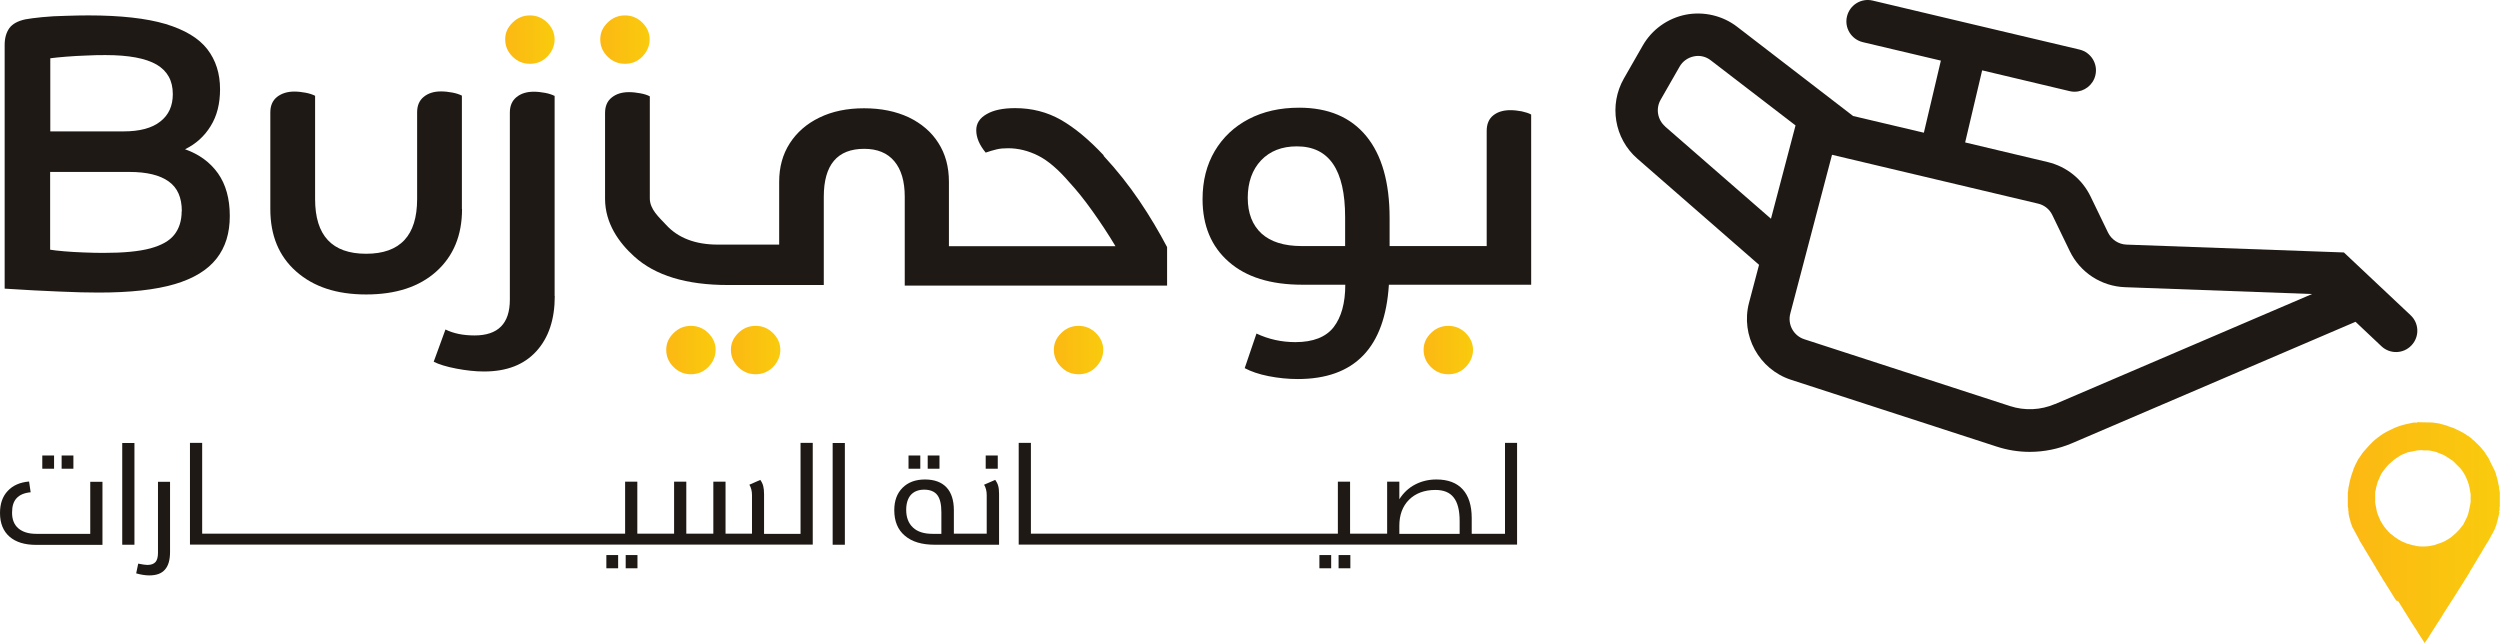 <?xml version="1.0" encoding="UTF-8"?>
<svg id="Layer_1" data-name="Layer 1" xmlns="http://www.w3.org/2000/svg" xmlns:xlink="http://www.w3.org/1999/xlink" viewBox="0 0 172.01 44.24">
  <defs>
    <style>
      .cls-1 {
        fill: #1e1914;
      }

      .cls-1, .cls-2, .cls-3, .cls-4, .cls-5, .cls-6, .cls-7, .cls-8, .cls-9 {
        stroke-width: 0px;
      }

      .cls-2 {
        fill: url(#linear-gradient);
      }

      .cls-3 {
        fill: url(#linear-gradient-6);
      }

      .cls-4 {
        fill: url(#linear-gradient-5);
      }

      .cls-5 {
        fill: none;
      }

      .cls-6 {
        fill: url(#linear-gradient-2);
      }

      .cls-7 {
        fill: url(#linear-gradient-7);
      }

      .cls-8 {
        fill: url(#linear-gradient-3);
      }

      .cls-9 {
        fill: url(#linear-gradient-4);
      }
    </style>
    <linearGradient id="linear-gradient" x1="161.46" y1="488.65" x2="171.95" y2="488.65" gradientTransform="translate(0 -452)" gradientUnits="userSpaceOnUse">
      <stop offset="0" stop-color="#fcb813"/>
      <stop offset="1" stop-color="#f9cb0d"/>
    </linearGradient>
    <linearGradient id="linear-gradient-2" x1="97.95" y1="20.78" x2="101.36" y2="20.78" gradientTransform="translate(0 44.86) scale(1 -1)" xlink:href="#linear-gradient"/>
    <linearGradient id="linear-gradient-3" x1="72.51" y1="20.78" x2="75.92" y2="20.78" gradientTransform="translate(0 44.86) scale(1 -1)" xlink:href="#linear-gradient"/>
    <linearGradient id="linear-gradient-4" x1="50.28" y1="20.78" x2="53.69" y2="20.78" gradientTransform="translate(0 44.86) scale(1 -1)" xlink:href="#linear-gradient"/>
    <linearGradient id="linear-gradient-5" x1="45.84" y1="20.78" x2="49.25" y2="20.78" gradientTransform="translate(0 44.86) scale(1 -1)" xlink:href="#linear-gradient"/>
    <linearGradient id="linear-gradient-6" x1="41.3" y1="42.13" x2="44.71" y2="42.13" gradientTransform="translate(0 44.86) scale(1 -1)" xlink:href="#linear-gradient"/>
    <linearGradient id="linear-gradient-7" x1="34.76" y1="42.13" x2="38.17" y2="42.13" gradientTransform="translate(0 44.86) scale(1 -1)" xlink:href="#linear-gradient"/>
  </defs>
  <g>
    <rect class="cls-5" x="160.83" y="30.66" width="10.86" height="6.97"/>
    <rect class="cls-5" x="160.83" y="28.7" width="10.86" height="15.46"/>
  </g>
  <path class="cls-1" d="M6.2,36.73h-3.71c-.53,0-.94-.13-1.23-.38s-.43-.61-.43-1.07.1-.77.31-1c.21-.23.53-.37.97-.41l-.11-.74c-.62.05-1.12.27-1.47.65-.36.38-.53.89-.53,1.52,0,.7.22,1.24.65,1.62.43.38,1.05.57,1.84.57h4.56v-4.34h-.84v3.58h0Z"/>
  <path class="cls-1" d="M5.05,31.34h-.81v.91h.81v-.91Z"/>
  <path class="cls-1" d="M3.72,31.34h-.81v.91h.81v-.91Z"/>
  <path class="cls-1" d="M9.25,30.48h-.84v7h.84v-7Z"/>
  <path class="cls-1" d="M10.87,38.04c0,.29-.06.5-.17.63-.12.13-.3.2-.56.2-.12,0-.33-.03-.63-.09l-.14.67c.32.09.62.14.9.14.49,0,.85-.13,1.08-.4.24-.27.35-.67.35-1.22v-4.82h-.83v4.89h0Z"/>
  <path class="cls-1" d="M42.53,38.19h-.81v.91h.81v-.91Z"/>
  <path class="cls-1" d="M43.86,38.19h-.81v.91h.81v-.91Z"/>
  <path class="cls-1" d="M55.08,36.73h-2.51v-2.74c0-.22-.02-.41-.06-.56s-.11-.29-.2-.41l-.75.33c.12.2.18.44.18.72v2.65h-1.82v-3.58h-.84v3.58h-1.86v-3.58h-.84v3.58h-2.53v-3.58h-.84v3.58H13.91v-6.25h-.84v7h42.85v-7h-.84v6.25h0Z"/>
  <path class="cls-1" d="M58.13,30.48h-.84v7h.84v-7Z"/>
  <path class="cls-1" d="M63.32,31.34h-.81v.91h.81v-.91Z"/>
  <path class="cls-1" d="M64.64,31.34h-.81v.91h.81v-.91Z"/>
  <path class="cls-1" d="M68.47,33.02l-.76.33c.12.2.18.44.18.72v2.65h-2.26v-1.61c0-.69-.17-1.22-.51-1.58-.34-.36-.84-.54-1.48-.54s-1.16.19-1.54.57-.57.89-.57,1.54c0,.76.24,1.35.73,1.76.49.42,1.17.62,2.07.62h4.41v-3.49c0-.23-.02-.42-.06-.56-.04-.15-.11-.28-.2-.41h-.01ZM64.79,36.73h-.63c-.58,0-1.03-.14-1.34-.43s-.47-.69-.47-1.22c0-.44.11-.79.32-1.03.22-.24.53-.36.92-.36s.71.12.9.37.28.64.28,1.18v1.49h.02Z"/>
  <path class="cls-1" d="M68.65,31.34h-.83v.91h.83v-.91Z"/>
  <path class="cls-1" d="M92.91,38.19h-.81v.91h.81v-.91Z"/>
  <path class="cls-1" d="M91.59,38.19h-.81v.91h.81v-.91Z"/>
  <path class="cls-1" d="M103.55,30.48v6.25h-2.29v-1.08c0-.87-.21-1.53-.62-1.98s-1.01-.68-1.81-.68c-.54,0-1.03.12-1.47.35s-.8.57-1.08,1.01v-1.21h-.84v3.58h-2.55v-3.58h-.84v3.58h-21.12v-6.25h-.84v7h34.29v-7h-.84,0ZM100.43,36.73h-4.15v-.55c0-.75.22-1.35.67-1.8.45-.44,1.05-.67,1.81-.67.57,0,.99.17,1.26.52.27.34.41.88.41,1.62v.87h0Z"/>
  <g>
    <path class="cls-2" d="M164.88,41.33s-.06-.09-.1-.14c0-.02-.02-.03-.03-.05-.08-.13-.16-.26-.24-.39-.11-.17-.21-.34-.32-.51,0-.02-.02-.03-.03-.05h0s-.03-.06-.05-.09c0,0-.02-.03-.03-.04-.03-.05-.07-.11-.11-.16,0-.02-.02-.04-.03-.06-.09-.14-.18-.29-.26-.43,0-.02-.02-.03-.03-.05-.03-.04-.05-.09-.08-.13h0c-.03-.06-.07-.12-.11-.17,0,0,0-.02,0-.03-.03-.05-.07-.11-.1-.16h0c-.21-.35-.42-.7-.63-1.04,0-.02-.02-.03-.03-.05-.02-.04-.04-.07-.06-.11-.02-.03-.03-.05-.05-.08-.08-.13-.16-.26-.24-.39,0,0,0-.02-.02-.03,0,0,0-.02,0-.03-.14-.26-.29-.53-.43-.79,0,0,0-.02-.02-.03-.02-.04-.03-.07-.05-.11-.03-.09-.06-.19-.1-.28,0-.05-.02-.09-.03-.14,0-.04-.03-.08-.04-.13-.02-.11-.05-.21-.07-.32,0-.02,0-.03,0-.05v-.08s0-.05-.02-.08c0-.03,0-.07,0-.11,0-.06-.02-.12-.03-.18,0-.05,0-.11,0-.16v-.81s0-.04.02-.06l.02-.24c.02-.07.03-.15.05-.22.06-.35.16-.69.29-1.02v-.03c.03-.07.06-.15.1-.22,0,0,0,0,0-.02.08-.16.17-.32.25-.49,0,0,.02-.02.03-.03.07-.1.14-.21.21-.31.03-.04.05-.08.08-.11.13-.15.26-.29.39-.44.08-.09.17-.18.26-.27h0s.06-.05.09-.08c0,0,.02-.02.03-.03.29-.24.58-.46.92-.63.27-.13.54-.27.82-.36.29-.1.59-.15.89-.22.02,0,.04,0,.06-.01.05,0,.11,0,.16-.01.02.04.04.04.06,0,.03,0,.05-.02.07-.02.34,0,.68.01,1.01.02.1.01.19.03.29.04.04,0,.08.02.13.02.04,0,.08.02.12.03.02,0,.05.01.07.02.03,0,.06.01.09.02.09.03.19.05.28.08.02,0,.03.01.05.02.02,0,.03,0,.05.02.07.03.15.05.22.08.02,0,.03,0,.05.01,0,0,0,0,.02.01l.09.03s0,0,.02.01c.13.06.27.13.4.19l.14.07s.03.02.05.03c0,0,0,0,.02.01.07.04.15.09.22.13.02.02.04.03.06.05,0,0,0,0,.02.01,0,0,.02.01.03.02,0,0,0,0,.02.01h.02s.06.05.09.08c.03.02.05.03.08.05.02.02.04.03.06.05,0,0,.02.02.03.03,0,0,.02.02.03.03.03.02.05.04.08.07.03.02.05.04.08.06.02.02.03.04.05.06.11.11.23.21.34.33.12.13.23.28.34.42,0,0,0,0,0,.02.04.05.07.1.11.15,0,0,0,.02.02.03h0s0,.03.02.04c.02.02.03.04.05.07.03.05.05.09.08.14,0,0,0,0,0,.02,0,0,0,.02.02.03,0,0,0,0,0,.02h0s0,0,.02.02c0,.02,0,.03.02.05.1.19.19.39.29.58.02.04.04.08.06.13s.03.09.05.14v.03c.03.11.06.21.1.32,0,0,0,0,0,.02.02.09.04.18.06.27.02.08.03.16.05.24v.08s0,.05.02.08c0,.04,0,.08.02.13,0,.03,0,.05.02.08v.08c0,.18,0,.35,0,.53,0,.1,0,.2,0,.29v.03s0,.11-.02.16c0,0,0,.02,0,.03v.13s0,.04,0,.06c-.02.02-.04.03-.05.05,0,0,.03.02.04.03v.03s0,.05-.02.08l-.02.09c-.03.1-.05.2-.07.3-.03.11-.06.21-.09.32,0,0,0,0,0,.02h0c-.06.2-.14.38-.24.56-.11.18-.2.37-.3.55,0,0-.02.02-.03.03h0v.04s0,.02-.02.02c-.02.02-.03.04-.05.06-.08.14-.17.28-.25.42-.02.03-.04.07-.06.1-.03.05-.06.11-.09.16s-.06.11-.1.16-.06.11-.1.16-.06.11-.09.16l-.06.1s-.03.05-.05.08c-.09.15-.18.3-.27.45-.04.06-.07.11-.11.17,0,0,0,0,0,.02-.03.05-.05.09-.08.14,0,.02-.02.03-.03.05-.09.14-.18.28-.27.43-.04.07-.08.14-.13.21,0,.02-.02.03-.03.05l-.02.03c-.05.07-.09.15-.14.22-.15.24-.31.48-.46.73l-.02.03c-.19.29-.38.58-.56.87-.08.12-.15.24-.22.37-.09.14-.18.28-.27.41-.15.23-.29.46-.44.69,0,.02-.02.03-.03.05s-.02.03-.03.05c-.06.1-.13.2-.19.3-.07.1-.13.19-.2.29-.03-.03-.05-.06-.07-.1-.02-.03-.04-.06-.06-.1-.09-.13-.17-.26-.26-.4-.06-.1-.13-.21-.19-.31-.09-.14-.19-.29-.28-.43-.06-.1-.13-.2-.19-.3-.05-.08-.1-.16-.15-.24-.08-.13-.17-.27-.25-.4-.11-.18-.22-.35-.33-.53,0-.02-.02-.03-.03-.05h-.02l-.08-.05ZM166.18,37.57h.07c.05,0,.11,0,.16.02.35.02.7.02,1.04-.08.04,0,.08-.02.11-.03.16-.06.33-.11.49-.17.45-.2.83-.5,1.16-.87.04-.05.07-.09.11-.14.02-.03.05-.06.07-.09.03-.04.06-.08.09-.11.09-.18.18-.36.27-.54.03-.08.05-.15.08-.23.05-.2.09-.41.13-.61,0-.05.02-.11.03-.16v-.56c-.02-.13-.05-.27-.07-.41-.02-.1-.05-.2-.07-.29-.13-.4-.3-.77-.58-1.09,0,0,0,0-.02-.02-.16-.16-.32-.32-.48-.48-.17-.11-.34-.22-.52-.34-.05-.02-.09-.05-.13-.07-.11-.05-.21-.09-.32-.13-.03,0-.05-.02-.07-.03-.04,0-.07-.03-.11-.04-.24-.06-.49-.13-.74-.11-.09,0-.18,0-.27-.02-.1,0-.2.02-.29.02-.22.05-.44.09-.66.13-.05.02-.09.04-.14.06-.07.03-.13.05-.2.08-.04.02-.08.03-.11.05-.02,0-.05.03-.07.04-.11.07-.21.14-.32.21-.04.03-.08.06-.11.08-.11.1-.23.2-.34.3-.05.05-.1.11-.15.16-.02.02-.03.04-.05.06-.09.12-.19.23-.27.35-.06.09-.11.19-.15.29-.04.11-.09.21-.14.31,0,.04-.03.08-.04.11v.02c-.03.1-.05.2-.08.29,0,.04-.02.08-.02.11s0,.06-.02.09c0,.04-.02.08-.03.11v.75c.03.19.07.38.11.57,0,.05.03.1.04.16.04.1.08.2.12.29.02.05.04.09.06.14,0,.02.02.04.03.07.06.1.12.2.18.3.03.04.06.09.09.13s.06.08.09.11c0,.02.03.03.04.05.05.06.11.12.16.18.02.02.05.05.07.07.03.03.06.06.09.09,0,0,.02,0,.03.02h.02c.06.05.12.1.19.16.1.07.2.13.29.2.04.02.08.04.11.05,0,0,.02,0,.02.02l.02.02c.13.05.25.11.38.16l.03.02s.06.02.09.02c.05,0,.09.03.13.04.09.02.18.05.27.07h.11v.04Z"/>
    <path class="cls-1" d="M165.85,21.68l-4.58-4.31-14.96-.54c-.54-.02-1.03-.34-1.27-.83l-1.2-2.48c-.58-1.2-1.65-2.06-2.95-2.37l-5.68-1.35,1.17-4.96,6.02,1.43c.11.03.23.04.34.04.66,0,1.27-.45,1.43-1.13.19-.79-.3-1.58-1.09-1.77l-7.44-1.76h0l-6.79-1.61c-.79-.19-1.58.3-1.77,1.09-.19.79.3,1.58,1.09,1.77l5.37,1.27-1.17,4.96-4.87-1.15-7.98-6.14c-1-.77-2.3-1.07-3.54-.83-1.24.25-2.32,1.02-2.95,2.12l-1.3,2.27c-1.04,1.82-.66,4.13.92,5.51l8.38,7.31-.69,2.61c-.59,2.25.68,4.58,2.89,5.3l14.16,4.6c.74.24,1.5.36,2.27.36.98,0,1.97-.2,2.89-.59l19.52-8.36,1.78,1.68c.59.56,1.52.53,2.07-.06.56-.59.53-1.52-.06-2.07h-.01ZM114.57,8.7c-.53-.46-.66-1.23-.31-1.84l1.3-2.27c.21-.37.56-.62.98-.71s.84.01,1.18.28l5.82,4.47-1.69,6.42-7.29-6.35h0ZM141.39,27.8c-.98.42-2.08.47-3.09.14l-14.16-4.6c-.74-.24-1.16-1.02-.96-1.77l2.87-10.92,14.18,3.36c.43.1.79.39.98.79l1.2,2.48c.71,1.47,2.17,2.42,3.8,2.48l12.87.47-17.7,7.58h0Z"/>
  </g>
  <g>
    <path class="cls-6" d="M98.45,25.25c-.33-.33-.5-.72-.5-1.18s.17-.82.5-1.15c.33-.33.73-.5,1.2-.5s.87.17,1.2.5c.33.33.5.72.5,1.15s-.17.84-.5,1.18-.73.5-1.2.5-.87-.17-1.2-.5Z"/>
    <path class="cls-8" d="M73.01,25.25c-.33-.33-.5-.72-.5-1.18s.17-.82.5-1.15c.33-.33.73-.5,1.2-.5s.87.17,1.2.5c.33.33.5.72.5,1.15s-.17.84-.5,1.18-.73.5-1.2.5-.87-.17-1.2-.5Z"/>
    <path class="cls-9" d="M50.79,25.25c-.33-.33-.5-.72-.5-1.18s.17-.82.5-1.15c.33-.33.73-.5,1.2-.5s.87.17,1.2.5c.33.33.5.72.5,1.15s-.17.84-.5,1.18c-.33.33-.73.5-1.2.5s-.87-.17-1.2-.5Z"/>
    <path class="cls-4" d="M46.34,25.25c-.33-.33-.5-.72-.5-1.18s.17-.82.5-1.15c.33-.33.73-.5,1.2-.5s.87.17,1.2.5c.33.33.5.72.5,1.15s-.17.84-.5,1.18c-.33.33-.73.5-1.2.5s-.87-.17-1.2-.5Z"/>
    <path class="cls-1" d="M.32,3.09c0-.47.11-.85.32-1.15.22-.3.59-.5,1.11-.61.27-.05.65-.1,1.15-.15s1.03-.08,1.61-.09c.58-.02,1.1-.03,1.57-.03,2.22,0,3.99.2,5.31.59,1.32.4,2.28.97,2.87,1.73.59.76.88,1.68.88,2.76,0,.99-.21,1.84-.65,2.54-.43.7-1.02,1.23-1.76,1.59.97.34,1.73.9,2.27,1.66.54.77.81,1.74.81,2.93s-.3,2.15-.91,2.93-1.56,1.37-2.88,1.76-3.06.58-5.24.58c-.72,0-1.62-.02-2.7-.07-1.08-.04-2.34-.11-3.76-.2V3.09h0ZM11.89,6.47c0-.92-.37-1.59-1.12-2.03-.75-.43-1.91-.65-3.5-.65-.38,0-.82,0-1.31.03-.5.02-.97.04-1.42.08s-.81.07-1.08.11v5.03h5.03c1.12,0,1.96-.22,2.54-.68.58-.45.86-1.08.86-1.89h0ZM12.51,14.53c0-.94-.3-1.62-.91-2.05-.6-.43-1.5-.65-2.69-.65H3.45v5.35c.22.04.54.07.96.11.42.04.88.06,1.36.08.49.02.94.03,1.35.03,1.37,0,2.44-.1,3.22-.31.77-.21,1.33-.52,1.66-.95.33-.42.5-.96.5-1.61h0Z"/>
    <path class="cls-1" d="M31.79,14.39c0,1.8-.59,3.23-1.77,4.29s-2.79,1.58-4.83,1.58-3.62-.53-4.81-1.58c-1.19-1.05-1.78-2.48-1.78-4.29v-6.65c0-.47.15-.82.46-1.07.31-.24.7-.37,1.19-.37.25,0,.51.03.78.08.27.05.49.13.65.21v7.11c0,2.51,1.17,3.76,3.51,3.76s3.51-1.25,3.51-3.76v-5.97c0-.47.15-.82.46-1.07s.7-.37,1.19-.37c.25,0,.51.03.78.08.27.05.49.13.65.21v7.79h0Z"/>
    <path class="cls-1" d="M38.17,20.37c0,1.6-.42,2.87-1.27,3.8-.85.93-2.04,1.39-3.6,1.39-.59,0-1.23-.07-1.91-.2-.68-.13-1.19-.29-1.55-.47l.81-2.22c.54.27,1.21.41,2,.41,1.62,0,2.43-.82,2.43-2.46V7.75c0-.47.15-.82.46-1.07s.7-.37,1.19-.37c.25,0,.51.03.78.08.27.05.49.13.65.21v13.76h0Z"/>
    <path class="cls-3" d="M41.8,3.89c-.33-.33-.5-.72-.5-1.18s.17-.82.5-1.15c.33-.33.73-.5,1.2-.5s.87.17,1.2.5c.33.33.5.72.5,1.15s-.17.84-.5,1.18-.73.5-1.2.5-.87-.17-1.2-.5Z"/>
    <path class="cls-7" d="M35.26,3.89c-.33-.33-.5-.72-.5-1.18s.17-.82.5-1.15c.33-.33.73-.5,1.2-.5s.87.17,1.2.5c.33.33.5.72.5,1.15s-.17.84-.5,1.18-.73.5-1.2.5-.87-.17-1.2-.5Z"/>
    <g>
      <path class="cls-1" d="M75.93,10.68c-1.01-1.08-1.99-1.89-2.93-2.43-.95-.54-2-.81-3.15-.81-.83,0-1.48.13-1.96.41-.48.27-.72.64-.72,1.11,0,.51.22,1.02.65,1.54.25-.09.5-.16.74-.22s.51-.08.8-.08c.7,0,1.39.17,2.07.51.68.34,1.4.96,2.18,1.87.47.51.98,1.14,1.53,1.91.55.77,1.09,1.58,1.61,2.45h-11.46v-4.43c0-1.03-.24-1.92-.73-2.68-.48-.76-1.17-1.34-2.04-1.76-.88-.41-1.9-.62-3.07-.62s-2.19.21-3.07.64c-.87.42-1.55,1.01-2.04,1.77-.49.76-.73,1.64-.73,2.65v4.32h-4.22c-1.55,0-2.75-.46-3.58-1.38-.46-.5-1.1-1.04-1.1-1.8v-7.02c-.16-.09-.38-.16-.65-.21-.27-.05-.53-.08-.78-.08-.49,0-.88.12-1.19.37-.31.24-.46.6-.46,1.07v5.89h0c0,1.7.96,3.03,2,3.97,1.45,1.32,3.6,1.97,6.45,1.97h6.6v-6.07c0-2.2.93-3.3,2.78-3.3.9,0,1.59.28,2.07.85.48.57.72,1.38.72,2.45v6.11h18.05v-2.65c-.56-1.06-1.19-2.13-1.91-3.19s-1.53-2.09-2.45-3.08h0Z"/>
      <path class="cls-1" d="M104.7,7.66c-.27-.05-.53-.08-.78-.08-.49,0-.88.12-1.18.36s-.45.6-.45,1.07v7.92h-6.68v-1.92c0-2.47-.54-4.35-1.61-5.65s-2.61-1.95-4.61-1.95c-1.32,0-2.47.26-3.47.78-1,.52-1.78,1.26-2.34,2.2-.56.95-.84,2.05-.84,3.31,0,1.82.6,3.26,1.8,4.31,1.2,1.06,2.89,1.58,5.07,1.58h2.95c0,1.26-.27,2.23-.8,2.92-.53.68-1.41,1.03-2.63,1.03-.96,0-1.85-.2-2.68-.59l-.81,2.38c.43.23.98.42,1.64.55.66.13,1.33.2,2.01.2,3.91,0,6-2.16,6.27-6.49h9.79V7.88c-.16-.09-.38-.16-.65-.22h0ZM92.56,16.93h-3c-1.21,0-2.13-.29-2.76-.86-.63-.58-.95-1.4-.95-2.46s.31-1.94.92-2.58c.61-.64,1.43-.96,2.46-.96,2.22,0,3.32,1.62,3.32,4.87v2h0Z"/>
    </g>
  </g>
</svg>